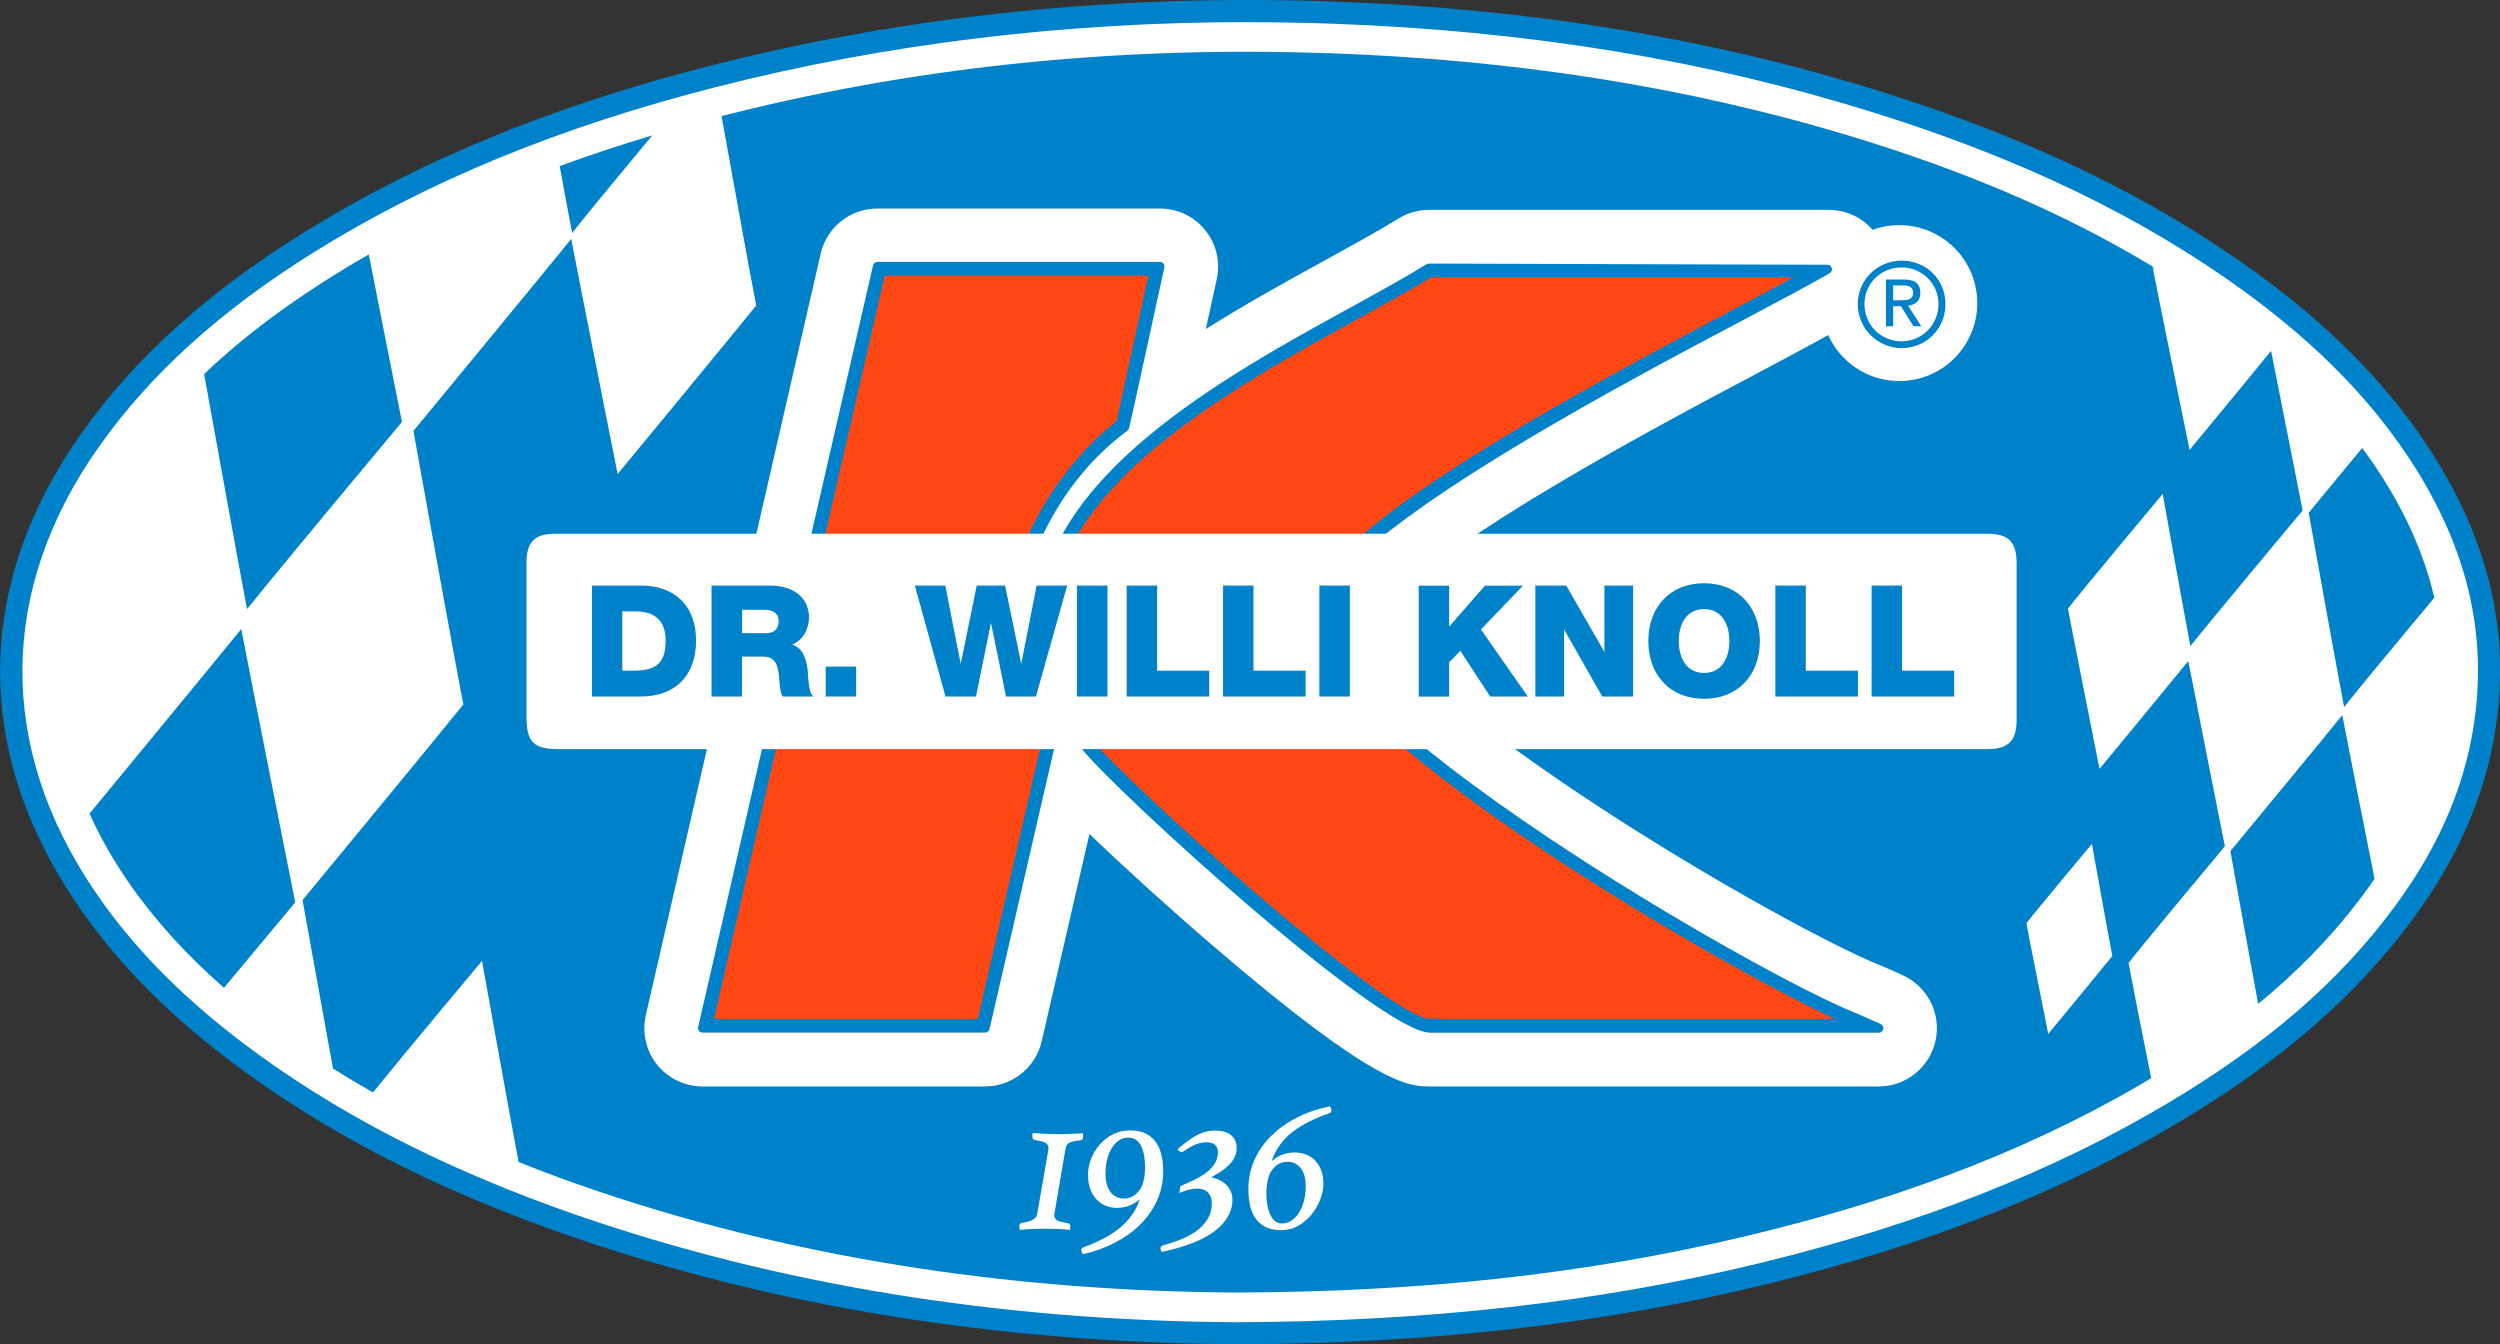 <?xml version="1.0" encoding="UTF-8"?>
<svg id="Livello_1" data-name="Livello 1" xmlns="http://www.w3.org/2000/svg" viewBox="0 0 272.61 146.58">
  <rect x="0" y="0" width="272.61" height="146.58" fill="#333333" stroke="none"/>
  <defs>
    <style>
      .cls-1 {
        fill: #fff;
      }

      .cls-2 {
        fill-rule: evenodd;
      }

      .cls-2, .cls-3 {
        fill: #0082ca;
      }

      .cls-4 {
        fill: #ff4713;
      }
    </style>
  </defs>
  <path class="cls-1" d="M136.06,1.66c-20.14,0-39.66,2.38-58.16,7.1-17.12,4.37-31.54,10.29-44.08,18.11-10.24,6.38-17.96,13.37-23.62,21.37-11.2,15.83-11.36,33.38-.45,49.42,4.04,5.94,9.26,11.31,15.96,16.42,10.23,7.81,22.31,14.06,36.95,19.13,21.99,7.61,46.21,11.55,71.97,11.72,21.09-.05,39.99-2.19,57.8-6.55,17.2-4.21,31.7-9.92,44.35-17.45,10.89-6.48,18.79-13.32,24.88-21.53,5.23-7.06,8.19-14.2,9.05-21.83,1.04-9.23-1.11-17.98-6.57-26.76-4.5-7.23-10.75-13.7-19.13-19.77-11.08-8.03-24.18-14.37-40.06-19.37-18.56-5.84-38.02-9.06-59.48-9.84-3.15-.12-6.28-.17-9.4-.17Z"/>
  <g>
    <g>
      <path class="cls-3" d="M265.45,65.18c-1.07-4.61-3.03-9-5.71-13.2-.69-1.08-1.41-2.12-2.16-3.13-2.45,2.97-4.83,5.86-5.83,7.06.65,3.64,3.21,17.86,3.86,21.19,1.54-1.96,6.53-7.96,9.83-11.92Z"/>
      <path class="cls-3" d="M234.84,29.13s-.07-.04-.1-.06c.02.08.04.18.07.32,0-.09.02-.17.03-.26Z"/>
      <path class="cls-3" d="M255.42,77.97c-2.44,3.02-10.35,12.59-12.21,14.84.58,3.23,2.39,13.25,3.03,16.66,4.08-3.35,7.82-7.11,11.09-11.42.56-.73,1.09-1.47,1.6-2.22-1.11-5.61-3.08-15.52-3.52-17.86Z"/>
      <path class="cls-3" d="M232.12,104.99c1.17-1.55,8.64-10.49,10.49-12.71-.73-3.68-3.26-16.4-3.99-20.2-2.42,2.97-9.68,11.76-9.68,11.76,0,0-3.38-16.98-3.44-17.47,1.27-1.68,10.33-12.51,10.33-12.51,0,0,2.25,12.56,3.02,16.6,2.27-2.86,10.16-12.31,12.24-14.8-.56-2.8-2.37-11.95-3.43-17.35-.01,0-.02-.02-.03-.03-1.9,2.35-8.87,10.78-8.87,10.78,0,0-3.71-18.22-4.04-20-10.06-6.09-20.91-10.52-32.2-13.99-18.69-5.74-37.86-8.57-57.37-9.26-22.02-.78-43.76,1.19-65.16,6.52-.44.11-.87.22-1.31.33,1.3,7.2,3.4,18.81,3.78,20.65-2.66,3.31-15.11,18.38-15.11,18.38,0,0-4.41-22.16-5.06-25.64-3.01,3.73-14.04,17.09-17.21,20.94,1.19,6.61,4.88,27.1,5.45,29.82-2.8,3.48-14.54,17.7-17.54,21.34.41,2.28,1.94,10.77,3.32,18.37,1.43.9,2.89,1.77,4.36,2.6,3.47-4.28,11.89-14.34,11.89-14.34,0,0,3.21,17.87,3.99,21.93,2.87,1.15,5.77,2.22,8.72,3.21,23,7.76,46.74,10.88,69.42,11.02,19.81-.05,37.92-1.91,55.74-6.16,15-3.58,29.43-8.65,42.81-16.42.45-.26.89-.52,1.33-.79-1.05-5.28-2.43-12.27-2.47-12.59Z"/>
    </g>
    <path class="cls-3" d="M71.13,14.76c-3.41,1.02-6.77,2.13-10.1,3.35.61,3.33,1.11,6.04,1.36,7.29,1.21-1.56,5.16-6.33,8.74-10.64Z"/>
    <path class="cls-3" d="M26.94,66.42c3.42-4.27,13.77-16.68,16.89-20.41-.72-3.64-2.29-11.55-3.62-18.26-.93.53-1.85,1.07-2.77,1.63-5.47,3.33-10.61,7.05-15.18,11.41,1.48,8.2,3.85,21.32,4.68,25.62Z"/>
    <path class="cls-3" d="M24.42,107.72c3.28-3.95,6.4-7.69,7.77-9.32-.75-3.78-4.91-24.72-5.88-29.81-3.58,4.4-12.65,15.39-16.55,20.13,1.17,2.59,2.63,5.16,4.39,7.68,2.96,4.24,6.44,7.96,10.28,11.32Z"/>
  </g>
  <g>
    <circle class="cls-1" cx="207.11" cy="33.05" r="8.5"/>
    <path class="cls-1" d="M207.43,106.31l-2.21-.97c-.08-.04-.16-.07-.24-.1-4.61-1.81-18.1-9-31.43-17.79-16.35-10.78-22.47-17.38-23.75-19.89.88-1.3,4.17-5.01,15.93-12.32,8.98-5.58,19.34-11.07,26.2-14.7,3.77-1.99,8.73-4.68,10.73-5.87,2.45-1.46,3.63-4.38,2.87-7.13-.76-2.75-3.26-4.66-6.11-4.66h-43.6c-1.17.01-2.31.33-3.31.94l-.13.08c-2.23,1.37-5.08,2.93-8.11,4.6-3.91,2.15-8.36,4.59-12.78,7.38l1.19-5.45c.41-1.88-.05-3.84-1.26-5.33-1.2-1.5-3.02-2.36-4.94-2.36h-30.81c-2.96,0-5.52,2.04-6.18,4.92l-19.07,83.05c-.43,1.88.02,3.86,1.22,5.37,1.2,1.51,3.03,2.39,4.96,2.39h30.81c2.95,0,5.52-2.04,6.18-4.92l5.21-22.61c3.73,3.59,8.74,8.14,13.65,12.35,17.69,15.18,21.19,15.18,23.5,15.18h48.91c3,0,5.59-2.1,6.21-5.04.62-2.93-.9-5.9-3.65-7.11Z"/>
    <g>
      <path class="cls-3" d="M115.13,78.76c-1.69-1.7-3.73-8.45-3.73-11.41,0-5.76,4.04-14.87,11.53-20.38.1-.07.16-.17.19-.29l.61-2.68,3.24-14.85c.03-.15,0-.3-.1-.41-.09-.12-.23-.18-.38-.18h-30.81c-.23,0-.43.16-.48.38l-19.07,83.05c-.03.15,0,.3.09.42.09.12.24.19.39.19h30.81c.23,0,.43-.16.48-.38l7.56-32.8c.04-.16-.01-.34-.13-.46l-.2-.2Z"/>
      <path class="cls-3" d="M205.07,111.66l-2.22-.98c-5.95-2.33-21.02-10.65-33.98-19.32-16.2-10.84-25.12-19.36-25.12-24,0-7.93,31.84-24.79,45.44-31.99l.12-.06c3.96-2.1,8.44-4.47,10.22-5.53.19-.11.28-.34.22-.55s-.25-.36-.47-.36l-43.45-.13h0c-.09,0-.18.03-.26.07l-.12.07c-2.35,1.44-5.26,3.04-8.35,4.74-13.46,7.39-33.8,18.56-33.8,34.05,0,5.2,1.72,10.32,4.71,14.05,3.74,4.65,32.47,30.89,37.96,30.89h48.91c.23,0,.43-.16.48-.39s-.07-.46-.28-.55Z"/>
    </g>
    <path class="cls-4" d="M77.87,111.1h28.75l7.26-31.49c-2.17-2.46-3.97-9.59-3.97-12.26,0-6.45,4.62-15.74,11.85-21.43l3.46-15.87h-28.75l-18.61,81.04Z"/>
    <path class="cls-4" d="M156.1,30.22c-2.37,1.45-5.25,3.03-8.29,4.7-14.15,7.77-33.02,18.4-33.02,32.74,0,4.4,1.32,9.3,4.38,13.1,3.83,4.76,32.26,30.34,36.8,30.34h44.11c-13.63-6.32-57.81-32.09-57.81-43.75,0-8.15,23.86-21.47,46.23-33.32,2.89-1.53,5.32-2.82,7.11-3.81h-39.5Z"/>
    <g>
      <path class="cls-3" d="M207.37,28.42c-2.61,0-4.79,2.05-4.79,4.74s2.19,4.8,4.79,4.8,4.77-2.05,4.77-4.8-2.17-4.74-4.77-4.74ZM207.36,37.22c-2.2,0-4.05-1.73-4.05-4.05s1.85-4.01,4.05-4.01,4.02,1.73,4.02,4.01-1.83,4.05-4.02,4.05Z"/>
      <path class="cls-2" d="M205.65,35.58h.79v-2.19h.84l1.38,2.19h.85l-1.45-2.25c.76-.08,1.34-.47,1.34-1.39,0-.98-.57-1.46-1.78-1.46h-1.97v5.1h0ZM206.44,31.12h1.05c.53,0,1.12.11,1.12.78,0,.81-.64.84-1.34.84h-.83v-1.62h0Z"/>
    </g>
    <path class="cls-1" d="M139.31,81.69c-26.12,0-52.24,0-78.36,0-2.79,0-3.54-.76-3.54-3.58,0-5.58,0-11.16,0-16.75,0-2.28.9-3.16,3.19-3.16,52.49,0,103.58,0,156.08,0,2.36,0,3.22.88,3.22,3.26,0,5.67,0,11.33,0,17,0,2.35-.89,3.23-3.25,3.23-26.25,0-51.09,0-77.33,0Z"/>
  </g>
  <g>
    <g>
      <path class="cls-2" d="M64.62,75.88h5.24c3.7,0,5.97-2.11,5.97-6.03,0-3.7-2.24-5.93-5.97-5.93h-5.24v11.96h0ZM67.79,66.6h1.5c2.17,0,3.36,1.06,3.36,3.23,0,2.4-.96,3.32-3.36,3.37h-1.5v-6.6h0Z"/>
      <path class="cls-3" d="M69.86,75.95h-5.31v-12.1h5.31c3.78,0,6.04,2.24,6.04,6s-2.2,6.1-6.04,6.1ZM64.69,75.81h5.17c3.75,0,5.9-2.17,5.9-5.96s-2.21-5.86-5.9-5.86h-5.17v11.82ZM67.79,73.27h-.07v-6.74h1.57c2.25,0,3.43,1.14,3.43,3.3,0,2.42-.96,3.39-3.43,3.44h-1.5ZM67.86,73.13h1.43c2.4-.05,3.29-.94,3.29-3.3,0-2.1-1.11-3.16-3.29-3.16h-1.43v6.46Z"/>
    </g>
    <g>
      <path class="cls-2" d="M77.68,75.88h3.17v-4.35h2.41c1.48,0,1.69,1.24,1.78,2.45.03.33.09,1.51.36,1.91h3.14c-.43-.44-.48-2.19-.51-2.7-.1-1.14-.48-2.56-1.78-2.86v-.03c1.28-.49,1.91-1.71,1.91-3,0-2.41-2.12-3.37-4.27-3.37h-6.21v11.96h0ZM80.85,66.42h2.53c.89,0,1.6.4,1.6,1.29s-.51,1.41-1.47,1.41h-2.66v-2.7h0Z"/>
      <path class="cls-3" d="M88.7,75.95h-3.35l-.02-.03c-.24-.36-.31-1.26-.35-1.74,0-.08-.01-.15-.02-.2-.09-1.21-.29-2.38-1.71-2.38h-2.34v4.35h-3.32v-12.1h6.28c3.2,0,4.34,1.78,4.34,3.44,0,1.37-.69,2.51-1.81,3,.96.3,1.53,1.3,1.68,2.88,0,.05,0,.12.01.2.04.62.12,2.08.48,2.45l.12.12ZM85.43,75.81h2.96c-.32-.52-.39-1.79-.43-2.42,0-.08,0-.15-.01-.2-.15-1.63-.73-2.57-1.72-2.8h-.05v-.15l.05-.02c1.15-.44,1.87-1.56,1.87-2.93,0-2.43-2.17-3.3-4.2-3.3h-6.14v11.82h3.03v-4.35h2.48c1.54,0,1.76,1.3,1.85,2.51,0,.05.01.12.02.2.03.42.1,1.29.31,1.64ZM83.51,69.19h-2.73v-2.84h2.6c1.03,0,1.67.52,1.67,1.36,0,.95-.55,1.48-1.54,1.48ZM80.92,69.05h2.59c.91,0,1.4-.46,1.4-1.34,0-.76-.57-1.22-1.53-1.22h-2.46v2.56Z"/>
    </g>
    <g>
      <polygon class="cls-3" points="90.11 75.88 93.29 75.88 93.29 72.77 90.11 72.77 90.11 75.88 90.11 75.88"/>
      <path class="cls-3" d="M93.36,75.95h-3.32v-3.26h3.32v3.26ZM90.18,75.81h3.03v-2.97h-3.03v2.97Z"/>
    </g>
    <g>
      <polygon class="cls-3" points="116.29 63.92 113.11 63.92 111.39 72.67 111.36 72.67 109.56 63.92 106.58 63.92 104.78 72.67 104.75 72.67 103.03 63.92 99.85 63.92 103.15 75.88 106.37 75.88 108.04 67.64 108.08 67.64 109.75 75.88 112.93 75.88 116.29 63.92 116.29 63.92"/>
      <path class="cls-3" d="M112.98,75.95h-3.29v-.06s-1.63-7.98-1.63-7.98l-1.63,8.04h-3.34v-.05s-3.33-12.05-3.33-12.05h3.32l1.68,8.54,1.75-8.54h3.1v.06s1.75,8.48,1.75,8.48l1.68-8.54h3.33l-.03.09-3.38,12.01ZM109.81,75.81h3.06l3.32-11.82h-3.02l-1.72,8.74h-.15v-.06s-1.79-8.69-1.79-8.69h-2.87l-1.79,8.74h-.15l-1.72-8.74h-3.02l3.25,11.82h3.11l1.67-8.24h.15v.06s1.67,8.18,1.67,8.18Z"/>
    </g>
    <g>
      <polygon class="cls-3" points="117.51 75.88 120.69 75.88 120.69 63.92 117.51 63.92 117.51 75.88 117.51 75.88"/>
      <path class="cls-3" d="M120.76,75.95h-3.32v-12.1h3.32v12.1ZM117.58,75.81h3.03v-11.82h-3.03v11.82Z"/>
    </g>
    <g>
      <polygon class="cls-3" points="122.93 75.88 131.79 75.88 131.79 73.2 126.1 73.2 126.1 63.92 122.93 63.92 122.93 75.88 122.93 75.88"/>
      <path class="cls-3" d="M131.86,75.95h-9v-12.1h3.32v9.28h5.68v2.82ZM123,75.81h8.72v-2.54h-5.68v-9.28h-3.03v11.82Z"/>
    </g>
    <g>
      <polygon class="cls-3" points="133.44 75.88 142.3 75.88 142.3 73.2 136.61 73.2 136.61 63.92 133.44 63.92 133.44 75.88 133.44 75.88"/>
      <path class="cls-3" d="M142.37,75.95h-9v-12.1h3.32v9.28h5.68v2.82ZM133.51,75.81h8.72v-2.54h-5.68v-9.28h-3.03v11.82Z"/>
    </g>
    <g>
      <polygon class="cls-3" points="143.95 75.88 147.12 75.88 147.12 63.92 143.95 63.92 143.95 75.88 143.95 75.88"/>
      <path class="cls-3" d="M147.19,75.95h-3.32v-12.1h3.32v12.1ZM144.02,75.81h3.03v-11.82h-3.03v11.82Z"/>
    </g>
    <g>
      <polygon class="cls-3" points="154.78 75.88 157.95 75.88 157.95 72.2 159.25 70.86 162.53 75.88 166.47 75.88 161.4 68.63 165.91 63.92 161.96 63.92 157.95 68.51 157.95 63.92 154.78 63.92 154.78 75.88 154.78 75.88"/>
      <path class="cls-3" d="M166.61,75.95h-4.12l-3.25-4.98-1.22,1.26v3.73h-3.32v-12.1h3.32v4.47l3.91-4.47h4.14l-4.58,4.78,5.11,7.32ZM162.57,75.81h3.77l-5.02-7.19.04-.04,4.39-4.59h-3.75l-4.11,4.71v-4.71h-3.03v11.82h3.03v-3.64l1.38-1.42,3.3,5.07Z"/>
    </g>
    <g>
      <polygon class="cls-3" points="167.49 75.88 170.48 75.88 170.48 68.43 170.51 68.43 174.75 75.88 178.01 75.88 178.01 63.92 175.02 63.92 175.02 71.29 174.99 71.29 170.75 63.92 167.49 63.92 167.49 75.88 167.49 75.88"/>
      <path class="cls-3" d="M178.08,75.95h-3.37l-.02-.04-4.14-7.28v7.32h-3.13v-12.1h3.37l4.16,7.24v-7.24h3.13v12.1ZM174.79,75.81h3.15v-11.82h-2.85v7.37h-.15l-4.23-7.37h-3.15v11.82h2.85v-7.45h.15l.02.04,4.21,7.42Z"/>
    </g>
    <g>
      <path class="cls-2" d="M179.81,69.9c0,3.47,2.17,6.23,6.01,6.23s6.01-2.76,6.01-6.23-2.17-6.23-6.01-6.23-6.01,2.76-6.01,6.23h0ZM182.99,69.9c0-1.78.79-3.55,2.83-3.55s2.83,1.78,2.83,3.55-.79,3.55-2.83,3.55-2.83-1.78-2.83-3.55h0Z"/>
      <path class="cls-3" d="M185.82,76.2c-3.64,0-6.08-2.53-6.08-6.3s2.44-6.3,6.08-6.3,6.08,2.53,6.08,6.3-2.44,6.3-6.08,6.3ZM185.82,63.74c-3.55,0-5.94,2.48-5.94,6.16s2.39,6.16,5.94,6.16,5.94-2.48,5.94-6.16-2.39-6.16-5.94-6.16ZM185.82,73.52c-2.14,0-2.9-1.87-2.9-3.62s.76-3.62,2.9-3.62,2.9,1.87,2.9,3.62-.76,3.62-2.9,3.62ZM185.82,66.42c-2.04,0-2.76,1.8-2.76,3.48s.73,3.48,2.76,3.48,2.76-1.8,2.76-3.48-.73-3.48-2.76-3.48Z"/>
    </g>
    <g>
      <polygon class="cls-3" points="193.66 75.88 202.52 75.88 202.52 73.2 196.83 73.2 196.83 63.92 193.66 63.92 193.66 75.88 193.66 75.88"/>
      <path class="cls-3" d="M202.59,75.95h-9v-12.1h3.32v9.28h5.68v2.82ZM193.73,75.81h8.72v-2.54h-5.68v-9.28h-3.03v11.82Z"/>
    </g>
    <g>
      <polygon class="cls-3" points="204.17 75.88 213.02 75.88 213.02 73.2 207.34 73.2 207.34 63.92 204.17 63.92 204.17 75.88 204.17 75.88"/>
      <path class="cls-3" d="M213.09,75.95h-9v-12.1h3.32v9.28h5.68v2.82ZM204.24,75.81h8.72v-2.54h-5.68v-9.28h-3.03v11.82Z"/>
    </g>
  </g>
  <path class="cls-1" d="M223.35,112.75s-2.34-11.74-2.38-12.08c.88-1.16,7.14-8.65,7.14-8.65,0,0,1.97,10.98,2.23,12.22-1.23,1.53-7,8.51-7,8.51Z"/>
  <g>
    <path class="cls-3" d="M134.61,145.83h0c-25.86-.17-50.17-4.12-72.26-11.77-14.73-5.1-26.89-11.4-37.2-19.27-6.78-5.17-12.06-10.61-16.16-16.63-11.14-16.37-10.97-34.29.46-50.45,5.73-8.09,13.54-15.16,23.88-21.61,12.62-7.87,27.12-13.83,44.34-18.22C99.13,2.41,121.95.07,145.49.92c21.54.78,41.08,4.02,59.72,9.89,15.98,5.03,29.16,11.41,40.32,19.5,8.47,6.14,14.8,12.69,19.36,20.02,5.57,8.96,7.76,17.9,6.7,27.35-.88,7.79-3.9,15.08-9.22,22.26-6.07,8.19-14.3,15.31-25.14,21.77-12.73,7.58-27.31,13.32-44.6,17.55-17.88,4.37-36.85,6.52-58.01,6.58h0ZM136.06,1.66c-20.14,0-39.66,2.38-58.16,7.1-17.12,4.37-31.54,10.29-44.08,18.11-10.24,6.38-17.96,13.37-23.62,21.37-11.2,15.83-11.36,33.38-.45,49.42,4.04,5.94,9.26,11.31,15.96,16.42,10.23,7.81,22.31,14.06,36.95,19.13,21.99,7.61,46.21,11.55,71.97,11.72,21.09-.05,39.99-2.19,57.8-6.55,17.2-4.21,31.7-9.92,44.35-17.45,10.89-6.48,18.79-13.32,24.88-21.53,5.23-7.06,8.19-14.2,9.05-21.83,1.04-9.23-1.11-17.98-6.57-26.76-4.5-7.23-10.75-13.7-19.13-19.77-11.08-8.03-24.18-14.37-40.06-19.37-18.56-5.84-38.02-9.06-59.48-9.84-3.15-.12-6.28-.17-9.4-.17Z"/>
    <path class="cls-3" d="M134.62,146.58h0c-25.95-.17-50.34-4.14-72.5-11.81-14.8-5.12-27.04-11.46-37.41-19.38-6.84-5.22-12.18-10.72-16.32-16.81-11.33-16.65-11.16-34.87.47-51.31,5.79-8.18,13.67-15.31,24.09-21.81,12.68-7.91,27.26-13.9,44.55-18.31C98.99,1.67,121.87-.68,145.52.17c21.62.79,41.22,4.03,59.92,9.92,16.06,5.05,29.32,11.47,40.54,19.61,8.55,6.2,14.94,12.82,19.56,20.23,5.67,9.11,7.89,18.21,6.81,27.83-.89,7.93-3.96,15.33-9.37,22.63-6.13,8.27-14.43,15.46-25.36,21.97-12.79,7.62-27.45,13.38-44.81,17.63-17.93,4.39-36.96,6.55-58.19,6.6ZM136.06,2.41c-20.06,0-39.56,2.38-57.97,7.08-17.05,4.35-31.4,10.24-43.87,18.02-10.15,6.33-17.8,13.25-23.4,21.16C-.19,64.22-.35,81.47,10.37,97.23c3.99,5.87,9.16,11.18,15.79,16.25,10.16,7.75,22.18,13.97,36.74,19.02,21.92,7.58,46.05,11.51,71.73,11.68,21.02-.05,39.87-2.19,57.61-6.53,17.12-4.19,31.56-9.87,44.15-17.36,10.8-6.43,18.64-13.21,24.66-21.33,5.15-6.95,8.06-13.97,8.91-21.46,1.02-9.06-1.09-17.65-6.46-26.28-4.45-7.15-10.64-13.55-18.93-19.56-11.01-7.98-24.04-14.28-39.85-19.26-18.5-5.82-37.89-9.03-59.28-9.81-3.15-.11-6.3-.17-9.37-.17Z"/>
  </g>
  <g>
    <path class="cls-1" d="M112.63,123.54c.41.04.86.08,1.35.1.49.02.97.03,1.43.03.15,0,.34,0,.57-.01.23,0,.47-.01.72-.02.25,0,.5-.02.74-.03.24-.01.45-.03.63-.04.03.09.04.16.04.22v.16c0,.07-.02.15-.05.23-.03.08-.1.13-.19.15-.37.04-.66.09-.87.14-.22.05-.38.12-.5.21-.12.09-.2.2-.24.32-.05.13-.08.29-.11.48l-1.16,6.79c-.04.22-.03.4.03.52.06.13.16.23.29.3.14.07.3.13.5.17.2.04.4.08.62.12.19.01.28.13.28.33,0,.12-.01.25-.04.4-.42-.04-.88-.08-1.39-.1-.51-.02-.98-.03-1.41-.03-.15,0-.34,0-.56.01-.22,0-.46.01-.72.02s-.51.02-.75.04c-.24.02-.45.04-.63.06-.01-.03-.03-.08-.04-.14-.01-.07-.02-.14-.02-.21,0-.24.09-.37.26-.4.35-.06.64-.13.85-.2.22-.07.39-.16.51-.25.12-.09.21-.19.25-.31.05-.12.08-.25.11-.4l1.18-6.77c.04-.24.02-.42-.06-.56-.08-.13-.19-.23-.34-.3-.14-.07-.3-.12-.48-.15-.18-.03-.35-.06-.51-.09-.09-.01-.18-.05-.24-.1-.07-.05-.1-.15-.1-.28v-.16c0-.06.01-.15.04-.27Z"/>
    <path class="cls-1" d="M118.06,136.05c.79-.3,1.51-.61,2.17-.95.66-.33,1.25-.7,1.77-1.12.52-.41.98-.88,1.36-1.4.39-.52.69-1.12.93-1.8-.38.31-.77.55-1.18.7-.41.16-.86.23-1.36.23-.39,0-.78-.07-1.15-.22-.37-.15-.71-.37-1-.67-.29-.3-.53-.67-.7-1.13-.18-.45-.26-.99-.26-1.6,0-.56.11-1.12.33-1.7.22-.58.53-1.09.93-1.56.4-.46.88-.84,1.44-1.13.56-.29,1.2-.44,1.9-.44s1.29.13,1.76.38c.47.25.84.59,1.11,1.01s.46.9.57,1.43c.11.54.16,1.09.16,1.68,0,1.1-.22,2.13-.65,3.1s-1.04,1.84-1.81,2.62c-.77.78-1.7,1.45-2.77,2.01-1.07.56-2.24.99-3.52,1.27-.05-.08-.1-.16-.13-.22-.03-.07-.05-.14-.05-.2,0-.12.05-.22.16-.3ZM122.54,130.7c.65,0,1.2-.28,1.65-.83s.67-1.43.67-2.62c0-.95-.15-1.72-.44-2.31-.29-.59-.76-.89-1.41-.89-.33,0-.64.09-.94.27-.3.18-.56.44-.78.78-.22.34-.4.75-.54,1.24-.14.49-.2,1.03-.2,1.63,0,.87.18,1.54.54,2.01.36.47.84.71,1.45.71Z"/>
    <path class="cls-1" d="M128.72,129.34c.42-.19.87-.39,1.35-.61.48-.22.93-.47,1.33-.76.41-.29.74-.63,1.01-1.01.26-.38.4-.83.4-1.34,0-.31-.1-.57-.29-.76-.2-.2-.52-.3-.97-.3-.38,0-.75.07-1.11.21-.36.14-.77.37-1.23.68-.04.03-.09.06-.15.1-.06.04-.13.06-.19.06-.1,0-.19-.02-.27-.07-.09-.05-.15-.13-.19-.23.69-.61,1.36-1.1,2.01-1.47s1.35-.56,2.09-.56,1.29.16,1.71.49c.42.33.63.8.63,1.42,0,.38-.08.72-.24,1.03-.16.31-.37.59-.63.84-.26.26-.55.49-.87.7-.33.21-.65.4-.98.58l-.02.04c.77.19,1.35.5,1.72.94.37.43.56.94.56,1.5s-.12,1.11-.36,1.59c-.24.47-.55.9-.95,1.29-.39.39-.85.73-1.37,1.04-.52.31-1.07.57-1.64.79-.57.22-1.15.42-1.74.58-.59.16-1.15.3-1.68.41-.07-.14-.1-.26-.1-.39,0-.11.03-.19.08-.23.05-.05.13-.08.22-.11.58-.16,1.19-.36,1.81-.6.62-.24,1.19-.54,1.71-.89.52-.36.94-.79,1.27-1.3.33-.51.5-1.12.5-1.84,0-.47-.14-.85-.42-1.13-.28-.28-.66-.42-1.15-.42-.24,0-.53.03-.85.1-.33.07-.7.19-1.12.37l.12-.73Z"/>
    <path class="cls-1" d="M145.03,121.36c-.81.28-1.56.59-2.24.93-.68.33-1.28.71-1.82,1.12-.54.41-1,.88-1.38,1.41-.39.53-.7,1.13-.93,1.81.72-.64,1.57-.96,2.54-.96.38,0,.76.06,1.13.19s.7.33,1,.61c.29.28.53.63.71,1.07.18.43.27.96.27,1.57,0,.52-.11,1.06-.33,1.65-.22.58-.53,1.13-.93,1.63s-.88.92-1.44,1.25-1.2.5-1.9.5-1.31-.13-1.77-.38c-.46-.25-.83-.59-1.1-1.01-.27-.42-.46-.9-.56-1.44-.1-.54-.15-1.1-.15-1.67,0-1.1.21-2.14.64-3.11.43-.98,1.03-1.86,1.82-2.64s1.72-1.46,2.81-2.01c1.08-.56,2.29-.97,3.62-1.24.11.14.16.27.16.41,0,.12-.05.23-.16.33ZM140.39,126.69c-.66,0-1.21.28-1.65.85-.43.56-.65,1.44-.65,2.62,0,.95.15,1.73.45,2.34.3.61.72.91,1.26.91.34,0,.66-.1.98-.29.31-.19.59-.46.82-.82s.43-.78.57-1.28.21-1.05.21-1.66c0-.86-.18-1.52-.54-1.98-.36-.46-.84-.69-1.45-.69Z"/>
  </g>
</svg>